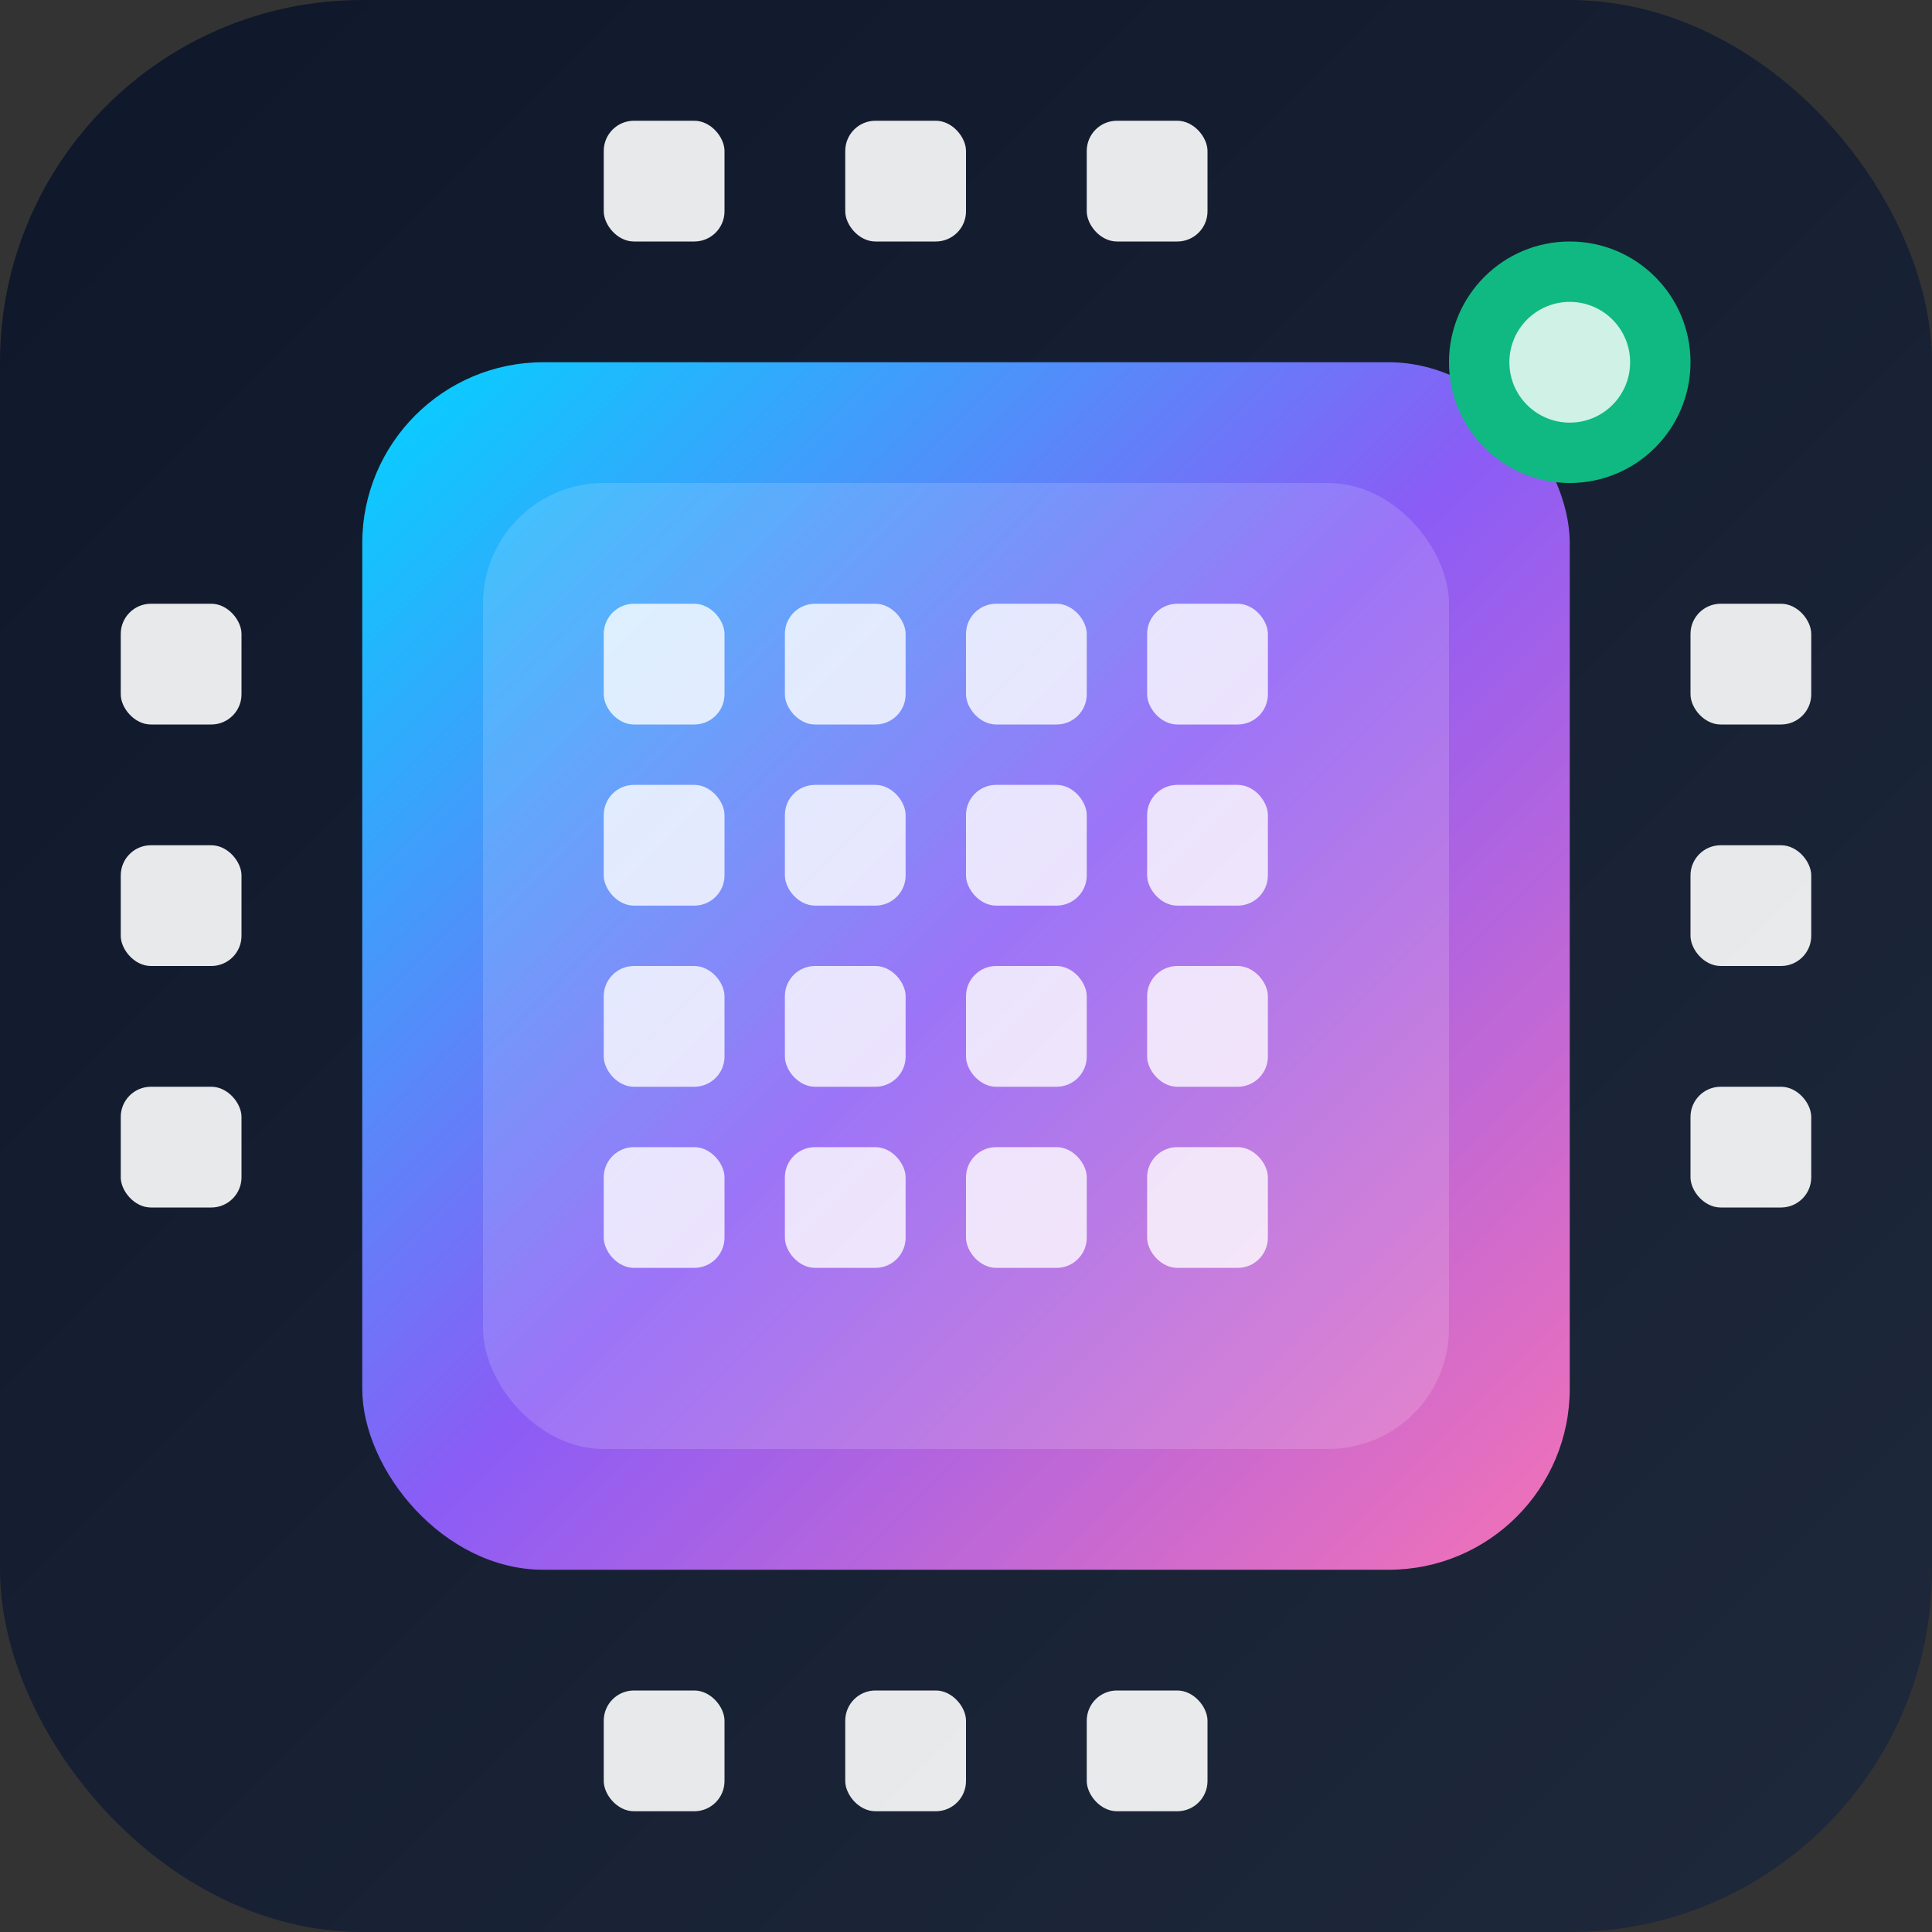<svg xmlns="http://www.w3.org/2000/svg" viewBox="0 0 32 32">
  <rect x="0" y="0" width="32" height="32" fill="#333333" stroke="none"/>
  <defs>
    <linearGradient id="bg" x1="0%" y1="0%" x2="100%" y2="100%">
      <stop offset="0%" style="stop-color:#0f172a"/>
      <stop offset="100%" style="stop-color:#1e293b"/>
    </linearGradient>
    <linearGradient id="chip" x1="0%" y1="0%" x2="100%" y2="100%">
      <stop offset="0%" style="stop-color:#00d4ff"/>
      <stop offset="50%" style="stop-color:#8b5cf6"/>
      <stop offset="100%" style="stop-color:#f472b6"/>
    </linearGradient>
  </defs>

  <!-- Background -->
  <rect width="32" height="32" rx="6" fill="url(#bg)"/>

  <!-- Main Chip -->
  <rect x="6" y="6" width="20" height="20" rx="3" fill="url(#chip)"/>

  <!-- Chip Surface -->
  <rect x="8" y="8" width="16" height="16" rx="2" fill="rgba(255,255,255,0.15)"/>

  <!-- Processing Grid -->
  <g fill="rgba(255,255,255,0.8)">
    <rect x="10" y="10" width="2" height="2" rx="0.5"/>
    <rect x="13" y="10" width="2" height="2" rx="0.5"/>
    <rect x="16" y="10" width="2" height="2" rx="0.5"/>
    <rect x="19" y="10" width="2" height="2" rx="0.5"/>

    <rect x="10" y="13" width="2" height="2" rx="0.5"/>
    <rect x="13" y="13" width="2" height="2" rx="0.5"/>
    <rect x="16" y="13" width="2" height="2" rx="0.5"/>
    <rect x="19" y="13" width="2" height="2" rx="0.5"/>

    <rect x="10" y="16" width="2" height="2" rx="0.5"/>
    <rect x="13" y="16" width="2" height="2" rx="0.5"/>
    <rect x="16" y="16" width="2" height="2" rx="0.5"/>
    <rect x="19" y="16" width="2" height="2" rx="0.5"/>

    <rect x="10" y="19" width="2" height="2" rx="0.5"/>
    <rect x="13" y="19" width="2" height="2" rx="0.5"/>
    <rect x="16" y="19" width="2" height="2" rx="0.5"/>
    <rect x="19" y="19" width="2" height="2" rx="0.5"/>
  </g>

  <!-- Connection Pins -->
  <g fill="rgba(255,255,255,0.9)">
    <!-- Left -->
    <rect x="2" y="10" width="2" height="2" rx="0.5"/>
    <rect x="2" y="14" width="2" height="2" rx="0.5"/>
    <rect x="2" y="18" width="2" height="2" rx="0.5"/>

    <!-- Right -->
    <rect x="28" y="10" width="2" height="2" rx="0.5"/>
    <rect x="28" y="14" width="2" height="2" rx="0.5"/>
    <rect x="28" y="18" width="2" height="2" rx="0.5"/>

    <!-- Top -->
    <rect x="10" y="2" width="2" height="2" rx="0.5"/>
    <rect x="14" y="2" width="2" height="2" rx="0.5"/>
    <rect x="18" y="2" width="2" height="2" rx="0.5"/>

    <!-- Bottom -->
    <rect x="10" y="28" width="2" height="2" rx="0.5"/>
    <rect x="14" y="28" width="2" height="2" rx="0.5"/>
    <rect x="18" y="28" width="2" height="2" rx="0.5"/>
  </g>

  <!-- Status LED -->
  <circle cx="26" cy="6" r="2" fill="#10b981"/>
  <circle cx="26" cy="6" r="1" fill="rgba(255,255,255,0.8)"/>
</svg>
